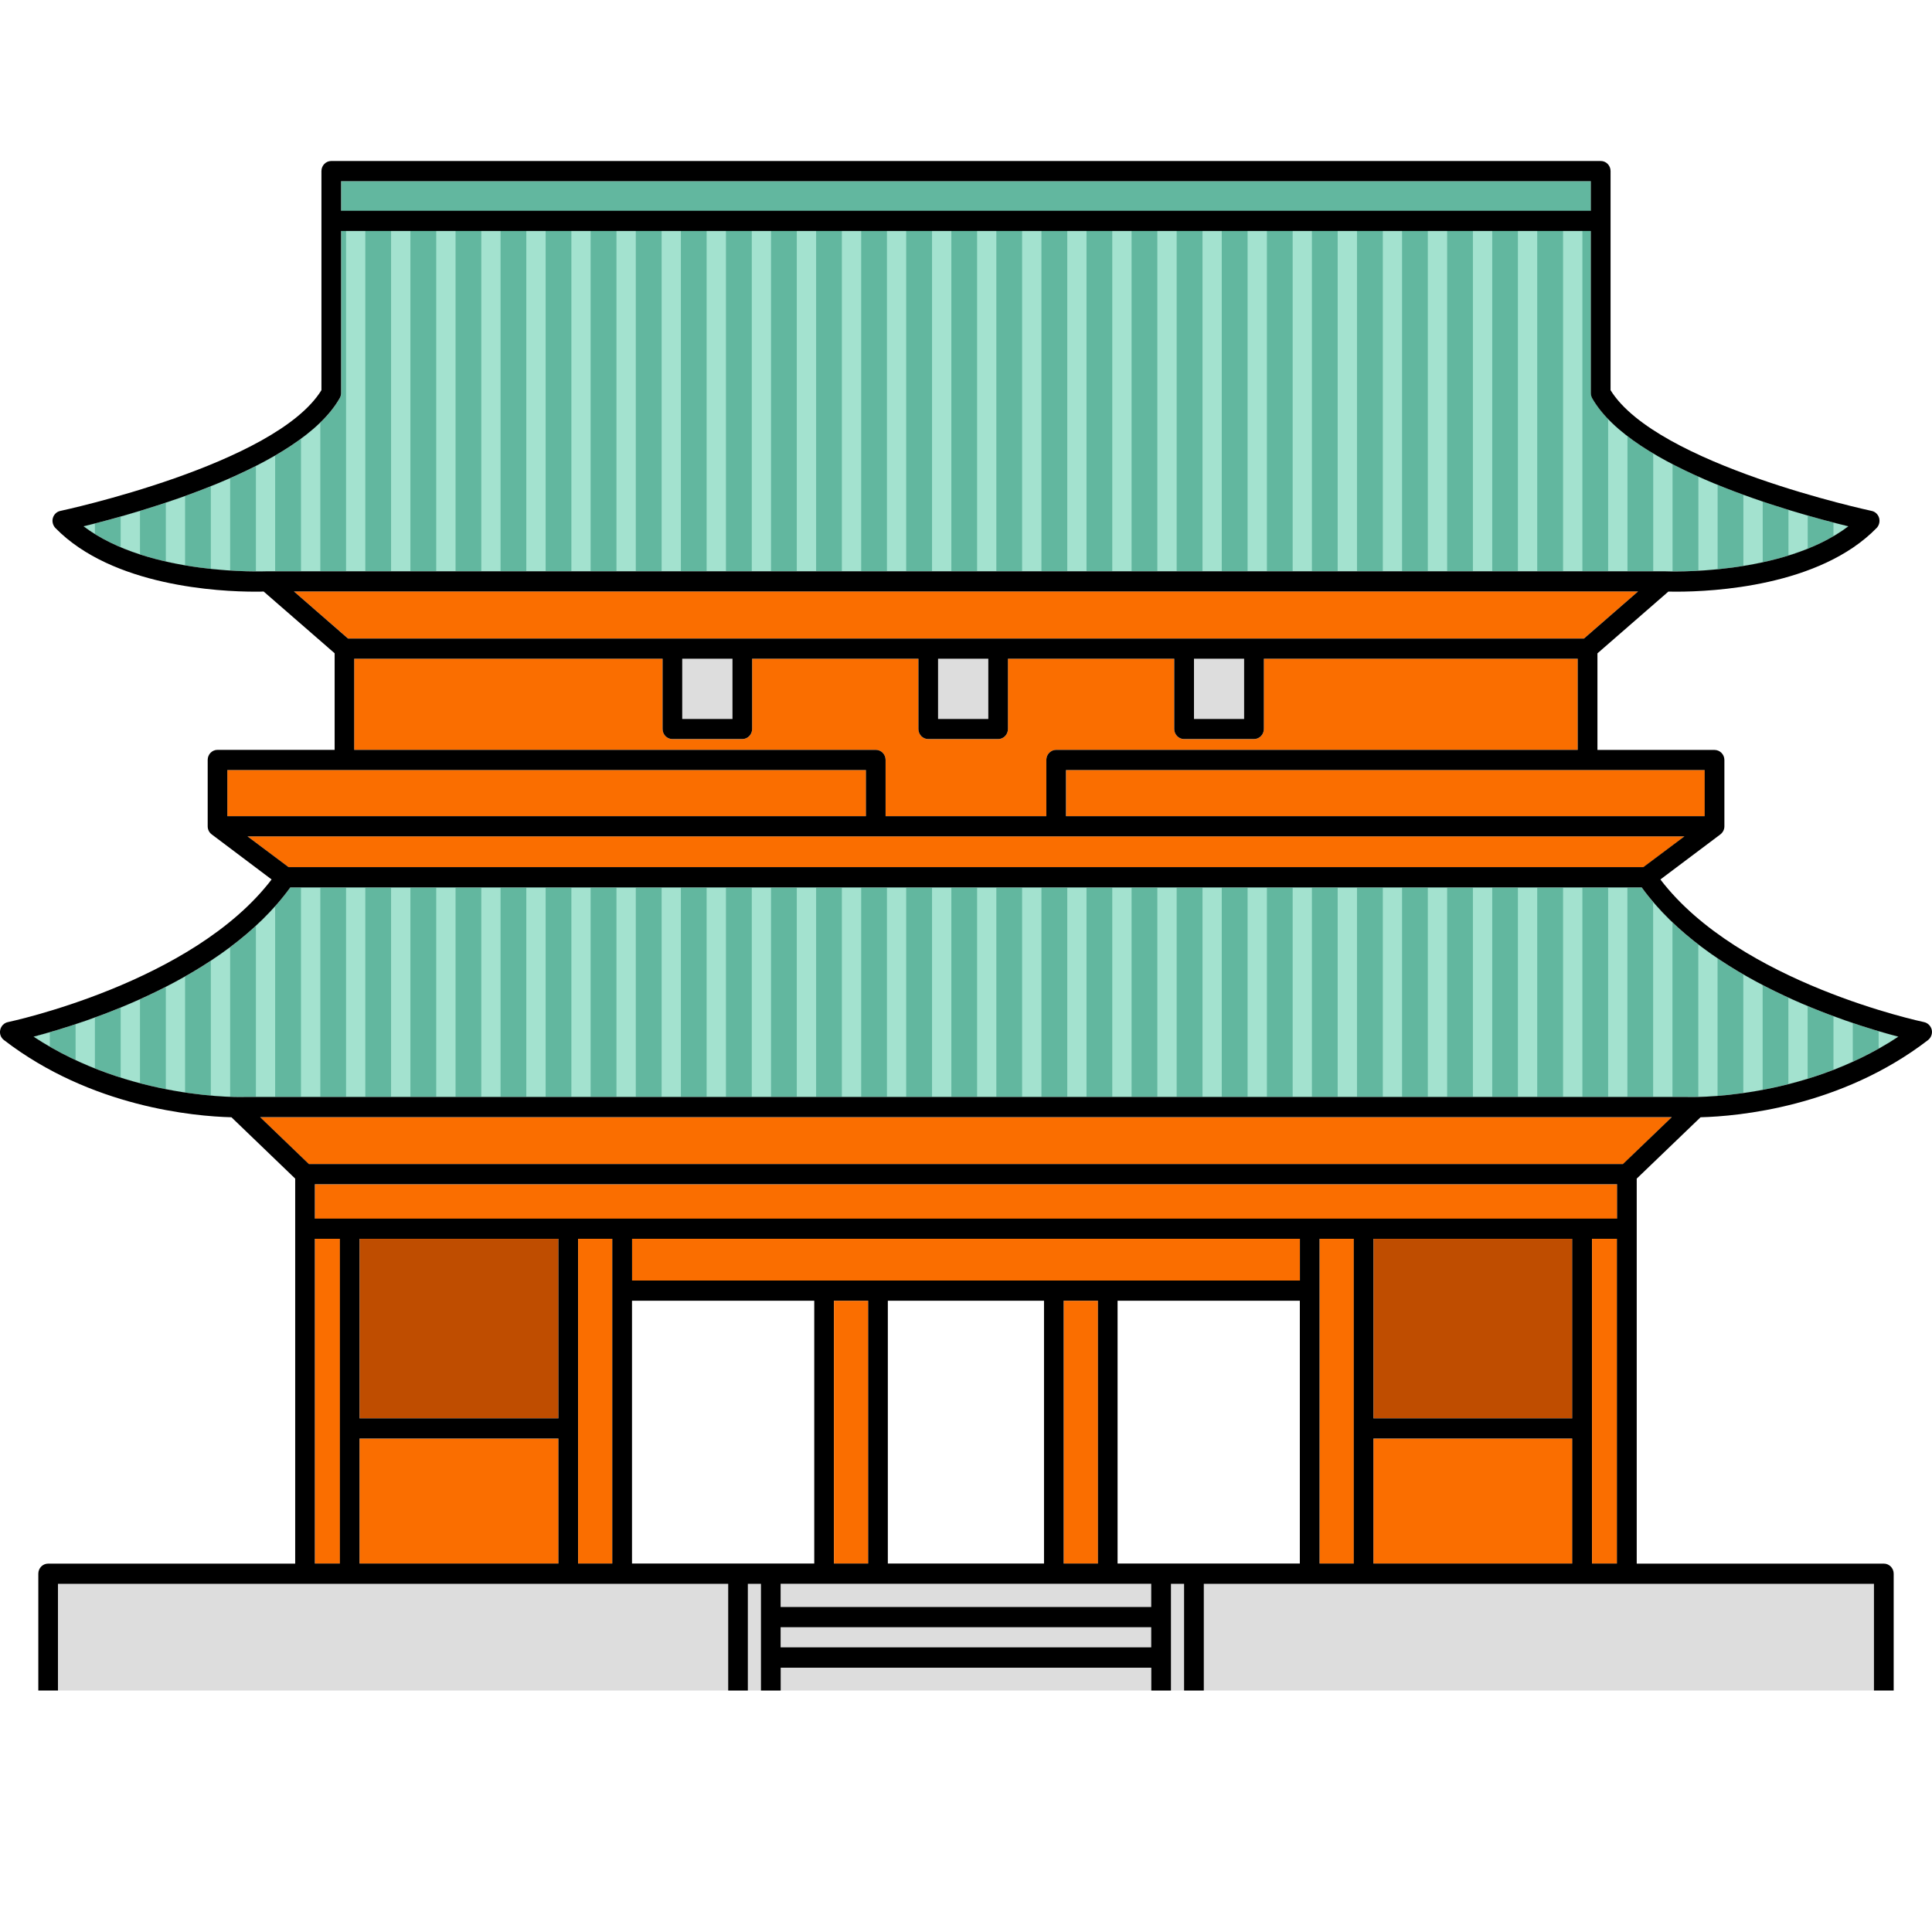 <svg width="24" height="24" viewBox="0 0 24 24" fill="none" xmlns="http://www.w3.org/2000/svg">
<g clip-path="url(#clip0_4005_46129)">
<path d="M23.29 19.663H0.716V21H23.29V19.663Z" fill="#DDDDDD"/>
<path d="M13.639 16.159H13.214V19.424H13.639V16.159Z" fill="#FA6E00"/>
<path d="M3.667 14.641L2.875 13.879L3.667 14.641Z" fill="#63EBFF"/>
<path d="M16.818 15.389H16.393V19.424H16.818V15.389Z" fill="#FA6E00"/>
<path d="M10.786 16.159H10.36V19.424H10.786V16.159Z" fill="#FA6E00"/>
<path d="M16.148 15.389H12.02H11.979H7.852V15.908H11.979H12.02H16.148V15.389Z" fill="#FA6E00"/>
<path d="M6.937 15.389H4.467V17.62H6.937V15.389Z" fill="#BF4D00"/>
<path d="M6.937 17.871H4.467V19.424H6.937V17.871Z" fill="#FA6E00"/>
<path d="M4.223 15.389H3.912V19.424H4.223V15.389Z" fill="#FA6E00"/>
<path d="M7.607 15.389H7.182V19.424H7.607V15.389Z" fill="#FA6E00"/>
<path d="M19.533 17.871H17.062V19.424H19.533V17.871Z" fill="#FA6E00"/>
<path d="M22.212 13.731C22.149 13.746 22.087 13.759 22.027 13.772C22.088 13.759 22.149 13.746 22.212 13.731Z" fill="#63EBFF"/>
<path d="M22.027 13.773C21.937 13.791 21.851 13.806 21.769 13.819C21.851 13.807 21.937 13.791 22.027 13.773Z" fill="#63EBFF"/>
<path d="M22.703 13.586C22.636 13.61 22.568 13.632 22.502 13.652C22.568 13.632 22.636 13.611 22.703 13.586Z" fill="#63EBFF"/>
<path d="M21.536 13.85C21.464 13.858 21.397 13.864 21.335 13.868C21.396 13.864 21.464 13.858 21.536 13.85Z" fill="#63EBFF"/>
<path d="M21.125 13.879C21.183 13.877 21.254 13.874 21.336 13.868C21.255 13.874 21.184 13.877 21.125 13.879Z" fill="#63EBFF"/>
<path d="M19.533 15.389H17.062V17.62H19.533V15.389Z" fill="#BF4D00"/>
<path d="M20.088 15.389H19.777V19.424H20.088V15.389Z" fill="#FA6E00"/>
<path d="M20.089 14.712H12.021H11.98H3.912V15.139H11.98H12.021H20.089V14.712Z" fill="#FA6E00"/>
<path d="M3.232 13.879L3.837 14.461H11.979H12.02H20.162L20.767 13.879H12.02H3.232Z" fill="#FA6E00"/>
<path d="M3.651 7.347L4.324 7.932H11.98H12.021H19.677L20.349 7.347H12.021H3.651Z" fill="#FA6E00"/>
<path d="M10.758 9.566H2.824V10.139H10.758V9.566Z" fill="#FA6E00"/>
<path d="M9.099 8.183H8.476V8.931H9.099V8.183Z" fill="#DDDDDD"/>
<path d="M1.038 6.538C1.858 7.158 3.296 7.098 3.312 7.097H20.682C20.703 7.098 22.142 7.158 22.962 6.538C22.264 6.368 20.275 5.817 19.779 4.946C19.769 4.927 19.763 4.905 19.763 4.883V2.251H4.238V4.883C4.238 4.905 4.232 4.927 4.221 4.946C3.726 5.817 1.736 6.368 1.039 6.538H1.038Z" fill="#62B79F"/>
<path d="M12.02 8.183H11.979H11.653V8.931H12.277V8.183H12.02Z" fill="#DDDDDD"/>
<path d="M11.979 10.139H12.998V9.441C12.998 9.371 13.053 9.315 13.12 9.315H19.599V8.183H15.7V9.056C15.7 9.126 15.645 9.182 15.577 9.182H14.709C14.642 9.182 14.587 9.126 14.587 9.056V8.183H12.521V9.056C12.521 9.126 12.467 9.182 12.399 9.182H11.531C11.463 9.182 11.409 9.126 11.409 9.056V8.183H9.343V9.056C9.343 9.126 9.288 9.182 9.221 9.182H8.353C8.285 9.182 8.231 9.126 8.231 9.056V8.183H4.4V9.315H10.879C10.947 9.315 11.001 9.371 11.001 9.441V10.139H11.979Z" fill="#FA6E00"/>
<path d="M20.394 11.024H3.606C2.781 12.164 1.081 12.704 0.417 12.878C1.626 13.676 3.03 13.629 3.044 13.628H20.949C20.969 13.628 22.372 13.677 23.582 12.878C22.918 12.704 21.218 12.163 20.393 11.024H20.394Z" fill="#62B79F"/>
<path d="M11.98 10.773H12.021H20.416L20.926 10.39H12.021H11.98H3.075L3.585 10.773H11.98Z" fill="#FA6E00"/>
<path d="M21.177 9.566H13.243V10.139H21.177V9.566Z" fill="#FA6E00"/>
<path d="M15.456 8.183H14.832V8.931H15.456V8.183Z" fill="#DDDDDD"/>
<path d="M2.234 13.819C2.289 13.828 2.342 13.835 2.392 13.841C2.342 13.835 2.289 13.828 2.234 13.819Z" fill="#63EBFF"/>
<path d="M2.392 13.841C2.467 13.851 2.538 13.858 2.603 13.863C2.537 13.857 2.467 13.851 2.392 13.841Z" fill="#63EBFF"/>
<path d="M1.038 6.538C1.083 6.572 1.13 6.604 1.179 6.634V6.503C1.128 6.516 1.08 6.528 1.038 6.538Z" fill="#A3E2CF"/>
<path d="M1.499 6.417V6.798C1.577 6.831 1.658 6.861 1.739 6.887V6.346C1.655 6.371 1.575 6.394 1.499 6.416V6.417Z" fill="#A3E2CF"/>
<path d="M2.06 6.244V6.975C2.14 6.993 2.221 7.009 2.299 7.023V6.162C2.218 6.191 2.138 6.219 2.06 6.244Z" fill="#A3E2CF"/>
<path d="M2.619 6.04V7.067C2.705 7.076 2.785 7.083 2.859 7.088V5.939C2.78 5.974 2.699 6.007 2.619 6.04Z" fill="#A3E2CF"/>
<path d="M3.179 5.789V7.099C3.26 7.099 3.309 7.097 3.312 7.097H3.418V5.658C3.341 5.703 3.261 5.747 3.179 5.789Z" fill="#A3E2CF"/>
<path d="M3.979 7.097V5.249C3.907 5.318 3.826 5.385 3.739 5.449V7.096H3.979V7.097Z" fill="#A3E2CF"/>
<path d="M4.538 2.785H4.299V7.097H4.538V2.785Z" fill="#A3E2CF"/>
<path d="M5.098 2.785H4.858V7.096H5.098V2.785Z" fill="#A3E2CF"/>
<path d="M5.659 2.785H5.419V7.096H5.659V2.785Z" fill="#A3E2CF"/>
<path d="M6.218 2.785H5.979V7.097H6.218V2.785Z" fill="#A3E2CF"/>
<path d="M6.778 2.785H6.538V7.097H6.778V2.785Z" fill="#A3E2CF"/>
<path d="M7.337 2.785H7.098V7.096H7.337V2.785Z" fill="#A3E2CF"/>
<path d="M7.898 2.785H7.658V7.097H7.898V2.785Z" fill="#A3E2CF"/>
<path d="M8.458 2.785H8.219V7.097H8.458V2.785Z" fill="#A3E2CF"/>
<path d="M9.018 2.785H8.778V7.097H9.018V2.785Z" fill="#A3E2CF"/>
<path d="M9.578 2.785H9.339V7.096H9.578V2.785Z" fill="#A3E2CF"/>
<path d="M10.138 2.785H9.898V7.097H10.138V2.785Z" fill="#A3E2CF"/>
<path d="M10.698 2.785H10.458V7.097H10.698V2.785Z" fill="#A3E2CF"/>
<path d="M11.257 2.785H11.018V7.096H11.257V2.785Z" fill="#A3E2CF"/>
<path d="M11.818 2.785H11.578V7.096H11.818V2.785Z" fill="#A3E2CF"/>
<path d="M12.377 2.785H12.138V7.097H12.377V2.785Z" fill="#A3E2CF"/>
<path d="M12.937 2.785H12.697V7.096H12.937V2.785Z" fill="#A3E2CF"/>
<path d="M13.497 2.785H13.258V7.096H13.497V2.785Z" fill="#A3E2CF"/>
<path d="M14.057 2.785H13.817V7.097H14.057V2.785Z" fill="#A3E2CF"/>
<path d="M14.617 2.785H14.377V7.097H14.617V2.785Z" fill="#A3E2CF"/>
<path d="M15.177 2.785H14.938V7.096H15.177V2.785Z" fill="#A3E2CF"/>
<path d="M15.738 2.785H15.498V7.096H15.738V2.785Z" fill="#A3E2CF"/>
<path d="M16.297 2.785H16.058V7.097H16.297V2.785Z" fill="#A3E2CF"/>
<path d="M16.857 2.785H16.617V7.096H16.857V2.785Z" fill="#A3E2CF"/>
<path d="M17.417 2.785H17.178V7.096H17.417V2.785Z" fill="#A3E2CF"/>
<path d="M17.977 2.785H17.737V7.097H17.977V2.785Z" fill="#A3E2CF"/>
<path d="M18.537 2.785H18.297V7.097H18.537V2.785Z" fill="#A3E2CF"/>
<path d="M19.096 2.785H18.856V7.096H19.096V2.785Z" fill="#A3E2CF"/>
<path d="M19.657 2.785H19.417V7.097H19.657V2.785Z" fill="#A3E2CF"/>
<path d="M20.217 7.097V5.416C20.128 5.349 20.048 5.278 19.977 5.204V7.097H20.217Z" fill="#A3E2CF"/>
<path d="M20.682 7.097C20.682 7.097 20.72 7.098 20.777 7.098V5.765C20.694 5.722 20.614 5.677 20.537 5.631V7.097H20.683H20.682Z" fill="#A3E2CF"/>
<path d="M21.337 7.072V6.022C21.257 5.99 21.177 5.955 21.098 5.919V7.09C21.171 7.086 21.252 7.08 21.337 7.072Z" fill="#A3E2CF"/>
<path d="M21.897 6.985V6.229C21.818 6.203 21.738 6.174 21.657 6.145V7.03C21.735 7.017 21.816 7.002 21.897 6.985Z" fill="#A3E2CF"/>
<path d="M22.456 6.816V6.403C22.38 6.382 22.3 6.357 22.217 6.332V6.9C22.297 6.875 22.378 6.848 22.456 6.816Z" fill="#A3E2CF"/>
<path d="M22.961 6.538C22.908 6.525 22.845 6.509 22.776 6.491V6.661C22.841 6.623 22.903 6.582 22.961 6.538Z" fill="#A3E2CF"/>
<path d="M23.576 12.881C23.576 12.881 23.58 12.879 23.582 12.878L23.576 12.876V12.881Z" fill="#A3E2CF"/>
<path d="M0.417 12.878C0.484 12.922 0.551 12.963 0.619 13.002V12.823C0.545 12.845 0.476 12.863 0.417 12.879V12.878Z" fill="#A3E2CF"/>
<path d="M0.939 12.723V13.169C1.02 13.207 1.1 13.241 1.179 13.273V12.64C1.096 12.671 1.016 12.698 0.939 12.724V12.723Z" fill="#A3E2CF"/>
<path d="M1.499 12.516V13.387C1.581 13.413 1.66 13.436 1.739 13.456V12.413C1.658 12.449 1.577 12.484 1.499 12.516Z" fill="#A3E2CF"/>
<path d="M2.06 12.259V13.53C2.144 13.547 2.223 13.56 2.299 13.572V12.13C2.219 12.175 2.139 12.219 2.06 12.259Z" fill="#A3E2CF"/>
<path d="M2.619 11.934V13.611C2.713 13.619 2.794 13.624 2.859 13.627V11.766C2.78 11.824 2.7 11.88 2.619 11.934V11.934Z" fill="#A3E2CF"/>
<path d="M3.179 11.5V13.628H3.418V11.256C3.343 11.341 3.263 11.422 3.179 11.5Z" fill="#A3E2CF"/>
<path d="M3.979 11.024H3.739V13.628H3.979V11.024Z" fill="#A3E2CF"/>
<path d="M4.538 11.024H4.299V13.628H4.538V11.024Z" fill="#A3E2CF"/>
<path d="M5.098 11.024H4.858V13.628H5.098V11.024Z" fill="#A3E2CF"/>
<path d="M5.659 11.024H5.419V13.628H5.659V11.024Z" fill="#A3E2CF"/>
<path d="M6.218 11.024H5.979V13.628H6.218V11.024Z" fill="#A3E2CF"/>
<path d="M6.778 11.024H6.538V13.628H6.778V11.024Z" fill="#A3E2CF"/>
<path d="M7.337 11.024H7.098V13.628H7.337V11.024Z" fill="#A3E2CF"/>
<path d="M7.898 11.024H7.658V13.628H7.898V11.024Z" fill="#A3E2CF"/>
<path d="M8.458 11.024H8.219V13.628H8.458V11.024Z" fill="#A3E2CF"/>
<path d="M9.018 11.024H8.778V13.628H9.018V11.024Z" fill="#A3E2CF"/>
<path d="M9.578 11.024H9.339V13.628H9.578V11.024Z" fill="#A3E2CF"/>
<path d="M10.138 11.024H9.898V13.628H10.138V11.024Z" fill="#A3E2CF"/>
<path d="M10.698 11.024H10.458V13.628H10.698V11.024Z" fill="#A3E2CF"/>
<path d="M11.257 11.024H11.018V13.628H11.257V11.024Z" fill="#A3E2CF"/>
<path d="M11.818 11.024H11.578V13.628H11.818V11.024Z" fill="#A3E2CF"/>
<path d="M12.377 11.024H12.138V13.628H12.377V11.024Z" fill="#A3E2CF"/>
<path d="M12.937 11.024H12.697V13.628H12.937V11.024Z" fill="#A3E2CF"/>
<path d="M13.497 11.024H13.258V13.628H13.497V11.024Z" fill="#A3E2CF"/>
<path d="M14.057 11.024H13.817V13.628H14.057V11.024Z" fill="#A3E2CF"/>
<path d="M14.617 11.024H14.377V13.628H14.617V11.024Z" fill="#A3E2CF"/>
<path d="M15.177 11.024H14.938V13.628H15.177V11.024Z" fill="#A3E2CF"/>
<path d="M15.738 11.024H15.498V13.628H15.738V11.024Z" fill="#A3E2CF"/>
<path d="M16.297 11.024H16.058V13.628H16.297V11.024Z" fill="#A3E2CF"/>
<path d="M16.857 11.024H16.617V13.628H16.857V11.024Z" fill="#A3E2CF"/>
<path d="M17.417 11.024H17.178V13.628H17.417V11.024Z" fill="#A3E2CF"/>
<path d="M17.977 11.024H17.737V13.628H17.977V11.024Z" fill="#A3E2CF"/>
<path d="M18.537 11.024H18.297V13.628H18.537V11.024Z" fill="#A3E2CF"/>
<path d="M19.096 11.024H18.856V13.628H19.096V11.024Z" fill="#A3E2CF"/>
<path d="M19.657 11.024H19.417V13.628H19.657V11.024Z" fill="#A3E2CF"/>
<path d="M20.216 11.024H19.977V13.628H20.216V11.024Z" fill="#A3E2CF"/>
<path d="M20.536 11.205V13.628H20.776V11.458C20.691 11.378 20.611 11.294 20.536 11.205Z" fill="#A3E2CF"/>
<path d="M21.097 11.731V13.627C21.159 13.626 21.241 13.621 21.336 13.614V11.903C21.255 11.848 21.175 11.791 21.097 11.73V11.731Z" fill="#A3E2CF"/>
<path d="M21.656 12.104V13.579C21.732 13.568 21.812 13.555 21.896 13.539V12.236C21.816 12.194 21.735 12.15 21.656 12.104Z" fill="#A3E2CF"/>
<path d="M22.216 12.393V13.469C22.294 13.449 22.374 13.426 22.455 13.401V12.498C22.376 12.465 22.297 12.43 22.216 12.393Z" fill="#A3E2CF"/>
<path d="M22.776 12.623V13.29C22.856 13.259 22.936 13.225 23.016 13.189V12.707C22.939 12.681 22.859 12.653 22.776 12.622V12.623Z" fill="#A3E2CF"/>
<path d="M23.337 12.809V13.027C23.418 12.982 23.497 12.934 23.576 12.882V12.876C23.507 12.857 23.426 12.835 23.337 12.809Z" fill="#A3E2CF"/>
<path d="M23.901 12.697C23.878 12.692 21.609 12.214 20.626 10.925L21.37 10.366C21.4 10.343 21.421 10.307 21.421 10.265V9.441C21.421 9.372 21.366 9.316 21.298 9.316H19.844V8.116L20.725 7.349C20.751 7.349 20.785 7.35 20.826 7.35C21.275 7.35 22.603 7.286 23.312 6.559C23.344 6.526 23.355 6.478 23.343 6.434C23.33 6.39 23.295 6.356 23.251 6.347C23.224 6.341 20.58 5.774 20.007 4.847V2.125C20.007 2.056 19.953 2 19.885 2H4.115C4.048 2 3.993 2.056 3.993 2.125V4.847C3.42 5.774 0.776 6.341 0.749 6.347C0.705 6.356 0.67 6.39 0.657 6.434C0.644 6.478 0.657 6.526 0.688 6.559C1.398 7.286 2.727 7.35 3.171 7.35C3.216 7.35 3.25 7.35 3.275 7.348L4.157 8.115V9.315H2.702C2.634 9.315 2.58 9.371 2.58 9.44V10.264C2.58 10.306 2.599 10.342 2.63 10.365L3.374 10.925C2.391 12.213 0.121 12.692 0.098 12.697C0.051 12.707 0.014 12.744 0.003 12.793C-0.008 12.841 0.01 12.891 0.049 12.92C1.134 13.755 2.414 13.867 2.875 13.879L3.667 14.641V19.424H0.598C0.53 19.424 0.476 19.48 0.476 19.549V21.001H0.72V19.675H9.046V21.001H9.29V19.675H9.453V21.001H9.698V20.717H14.302V21.001H14.546V19.675H14.709V21.001H14.954V19.675H23.279V21.001H23.524V19.549C23.524 19.48 23.469 19.424 23.402 19.424H20.332V14.641L21.125 13.879C21.591 13.867 22.868 13.753 23.951 12.92C23.989 12.89 24.007 12.84 23.997 12.793C23.986 12.745 23.948 12.707 23.901 12.697ZM21.176 9.566V10.139H13.242V9.566H21.176ZM10.879 9.315H4.4V8.183H8.231V9.056C8.231 9.125 8.285 9.181 8.353 9.181H9.221C9.288 9.181 9.343 9.125 9.343 9.056V8.183H11.409V9.056C11.409 9.125 11.463 9.181 11.531 9.181H12.399C12.467 9.181 12.521 9.125 12.521 9.056V8.183H14.587V9.056C14.587 9.125 14.642 9.181 14.709 9.181H15.577C15.645 9.181 15.7 9.125 15.7 9.056V8.183H19.599V9.315H13.12C13.053 9.315 12.998 9.371 12.998 9.44V10.139H11.001V9.44C11.001 9.371 10.947 9.315 10.879 9.315ZM8.475 8.931V8.183H9.099V8.931H8.475ZM11.653 8.931V8.183H12.277V8.931H11.653ZM14.832 8.931V8.183H15.455V8.931H14.832ZM11.979 2.251H19.762V2.618H4.237V2.251H11.979ZM1.038 6.538C1.736 6.368 3.725 5.817 4.22 4.946C4.231 4.927 4.237 4.905 4.237 4.883V2.869H19.762V4.883C19.762 4.905 19.768 4.927 19.778 4.946C20.274 5.818 22.263 6.368 22.961 6.538C22.141 7.158 20.703 7.098 20.681 7.097H3.312C3.296 7.097 1.858 7.158 1.038 6.538ZM3.651 7.347H20.349L19.677 7.932H4.323L3.651 7.347ZM2.824 9.566H10.757V10.139H2.824V9.566ZM3.075 10.39H20.924L20.414 10.772H3.585L3.075 10.39ZM4.222 19.423H3.911V15.389H4.222V19.423ZM6.937 19.423H4.466V17.87H6.937V19.423ZM6.937 17.619H4.466V15.389H6.937V17.619ZM7.606 19.423H7.181V15.389H7.606V19.423ZM7.851 19.423V16.158H10.115V19.423H7.851ZM14.301 20.464H9.697V20.214H14.301V20.464ZM14.301 19.963H9.697V19.674H14.301V19.963ZM10.359 19.423V16.158H10.785V19.423H10.359ZM11.029 19.423V16.158H12.969V19.423H11.029ZM13.213 19.423V16.158H13.639V19.423H13.213ZM16.147 19.423H13.883V16.158H16.147V19.423ZM16.147 15.907H7.852V15.389H16.148V15.907H16.147ZM16.817 19.423H16.392V15.389H16.817V19.423ZM19.531 19.423H17.061V17.87H19.531V19.423ZM19.531 17.619H17.061V15.389H19.531V17.619ZM20.086 19.423H19.776V15.389H20.086V19.423ZM20.086 15.138H3.911V14.711H20.088V15.138H20.086ZM20.161 14.46H3.837L3.232 13.878H20.767L20.161 14.46H20.161ZM20.949 13.627H3.044C3.03 13.628 1.626 13.676 0.417 12.878C1.081 12.704 2.781 12.163 3.606 11.024H20.394C21.218 12.163 22.918 12.704 23.582 12.878C22.373 13.677 20.97 13.628 20.95 13.627H20.949Z" fill="black"/>
</g>
<defs>
<clipPath id="clip0_4005_46129">
<rect width="24" height="19" fill="white" transform="translate(0 2)"/>
</clipPath>
</defs>
</svg>
